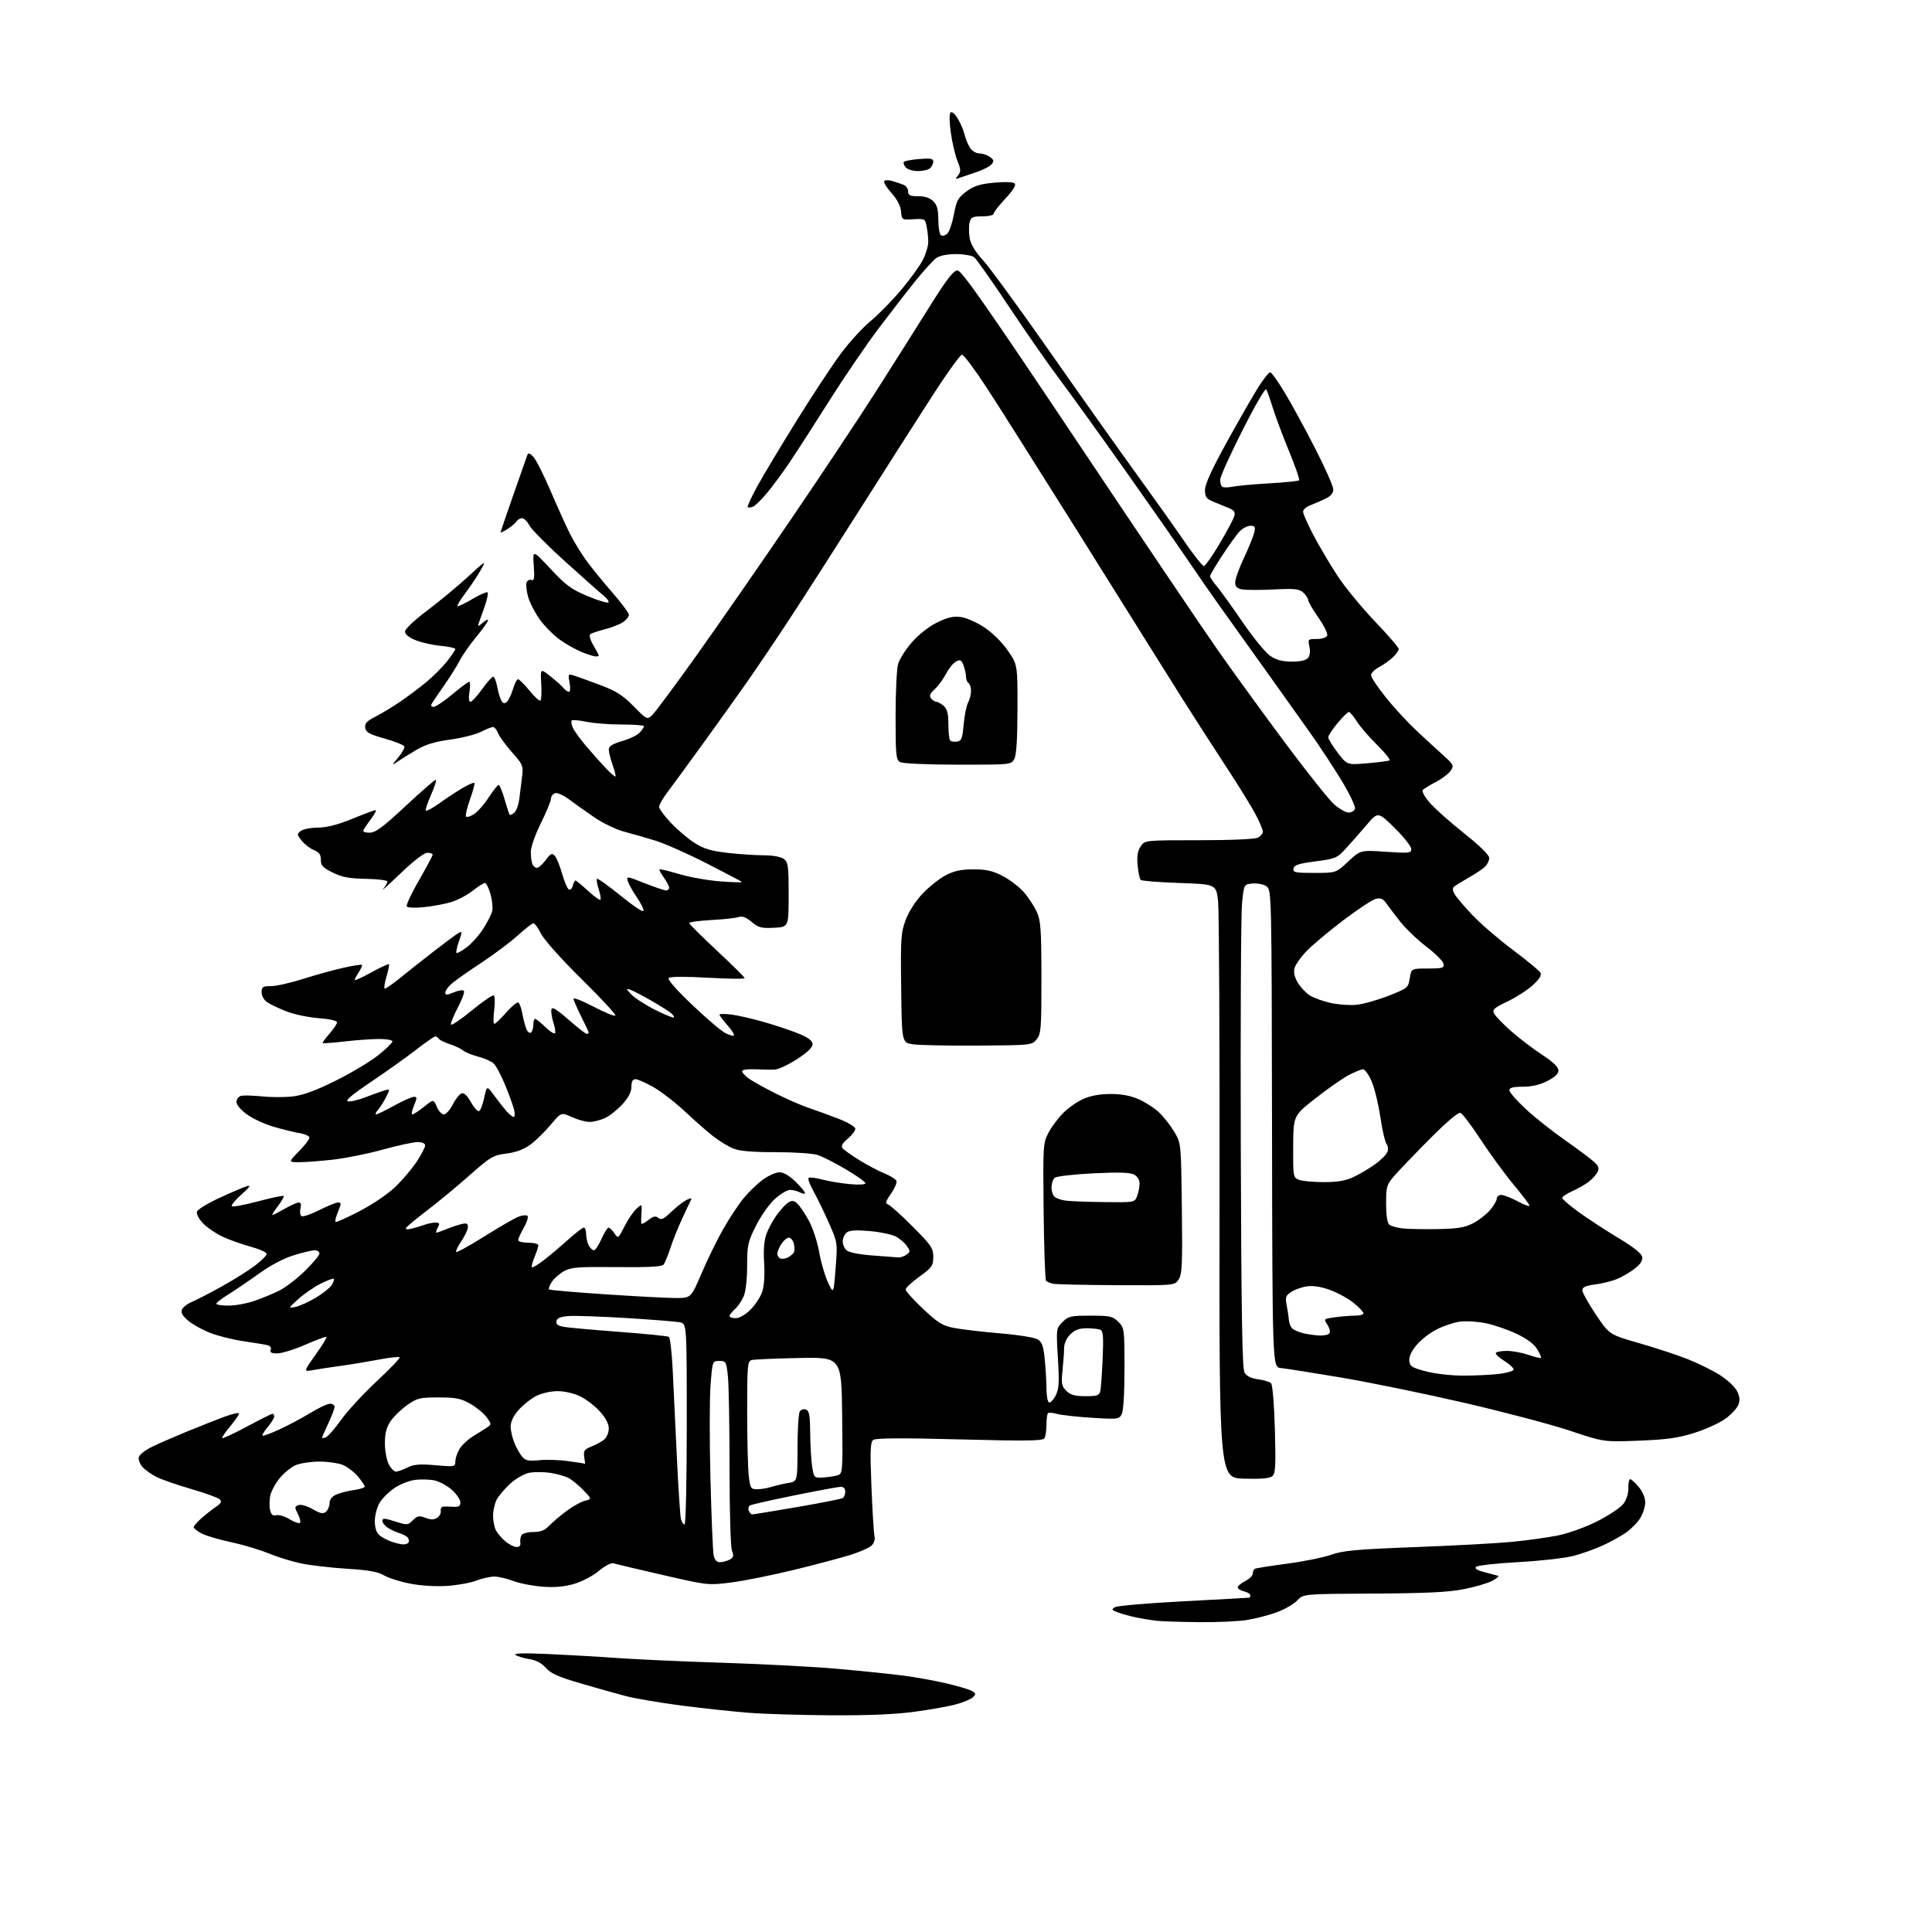 <?xml version="1.0" encoding="UTF-8" standalone="no"?>
<svg 
  version="1.1" 
  xmlns="http://www.w3.org/2000/svg" 
  xmlns:xlink="http://www.w3.org/1999/xlink" 
  xmlns:svg="http://www.w3.org/2000/svg"
  xmlns:rdf="http://www.w3.org/1999/02/22-rdf-syntax-ns#"
  xmlns:cc="http://creativecommons.org/ns#"
  xmlns:dc="http://purl.org/dc/elements/1.1/"
  viewBox="0 0 768 768"
  width="768"
  height="768"
>
<style>svg {background-color: white; }</style>"
<path stroke="none" fill="black" fill-rule="evenodd" d="M330.20,681.86C318.26,681.78 303.55,681.33 297.50,680.85C291.45,680.38 279.52,679.09 271.00,678.00C262.48,676.90 252.35,675.17 248.50,674.15C244.65,673.13 236.55,670.85 230.50,669.08C221.99,666.59 218.93,665.22 217.00,663.01C215.36,661.14 213.12,659.95 210.48,659.53C208.27,659.19 205.79,658.45 204.98,657.89C203.97,657.19 207.91,657.07 217.50,657.48C225.20,657.82 237.80,658.54 245.50,659.10C253.20,659.65 272.32,660.51 288.00,661.00C303.68,661.49 324.15,662.59 333.50,663.43C342.85,664.27 354.32,665.46 359.00,666.06C363.68,666.67 371.24,668.02 375.81,669.08C380.37,670.13 385.04,671.49 386.17,672.09C387.97,673.06 388.05,673.38 386.78,674.64C385.99,675.44 382.90,676.75 379.92,677.54C376.94,678.34 369.41,679.67 363.20,680.50C355.70,681.49 344.59,681.95 330.20,681.86zM476.50,644.83C469.35,644.75 461.93,644.51 460.00,644.31C458.07,644.11 454.46,643.53 451.96,643.03C449.47,642.52 446.09,641.61 444.46,640.99C441.82,639.98 441.69,639.75 443.30,638.85C444.28,638.30 456.66,637.25 470.80,636.52C484.93,635.78 496.61,635.14 496.75,635.09C496.89,635.04 497.00,634.60 497.00,634.11C497.00,633.62 495.88,632.93 494.50,632.59C493.12,632.24 492.00,631.53 492.00,631.01C492.00,630.48 493.35,629.35 495.00,628.50C496.65,627.65 498.00,626.31 498.00,625.53C498.00,624.75 498.35,623.90 498.78,623.64C499.20,623.38 504.94,622.46 511.53,621.60C518.11,620.74 526.05,619.14 529.16,618.04C533.93,616.36 539.22,615.88 562.66,614.99C577.97,614.42 595.23,613.48 601.00,612.92C606.77,612.36 614.88,611.24 619.00,610.43C623.41,609.56 629.97,607.22 634.93,604.73C639.56,602.40 644.26,599.26 645.37,597.75C646.57,596.12 647.36,593.56 647.30,591.50C647.24,589.57 647.56,588.00 648.01,588.00C648.46,588.00 649.99,589.38 651.41,591.08C652.96,592.92 654.00,595.38 654.00,597.21C654.00,598.89 653.10,601.72 652.00,603.49C650.91,605.27 648.32,607.89 646.25,609.31C644.19,610.74 640.02,613.03 637.00,614.40C633.98,615.78 628.80,617.62 625.50,618.49C622.20,619.37 612.36,620.48 603.63,620.96C594.90,621.44 587.31,622.29 586.75,622.85C586.08,623.52 587.18,624.22 590.12,624.98C592.53,625.60 594.95,626.24 595.50,626.39C596.05,626.55 594.96,627.47 593.09,628.45C591.21,629.42 586.04,630.92 581.59,631.78C575.60,632.93 566.31,633.37 545.80,633.47C518.09,633.61 518.09,633.61 515.72,636.17C514.42,637.57 510.81,639.67 507.71,640.83C504.61,642.00 499.24,643.40 495.79,643.96C492.33,644.53 483.65,644.92 476.50,644.83zM177.89,630.41C173.51,630.72 167.54,630.38 163.24,629.56C159.25,628.81 154.51,627.32 152.70,626.25C150.23,624.80 146.55,624.13 137.96,623.60C131.66,623.21 123.49,622.27 119.82,621.51C116.15,620.76 110.30,618.95 106.82,617.51C103.34,616.06 96.64,614.06 91.92,613.05C87.20,612.05 81.91,610.49 80.17,609.59C78.43,608.69 77.00,607.56 77.00,607.08C77.00,606.60 78.47,604.92 80.27,603.35C82.07,601.78 84.66,599.76 86.02,598.85C87.85,597.62 88.21,596.89 87.39,596.04C86.78,595.40 81.69,593.55 76.06,591.92C70.44,590.29 64.19,588.12 62.17,587.09C60.15,586.06 57.67,584.30 56.66,583.18C55.65,582.06 54.98,580.33 55.16,579.32C55.35,578.29 57.67,576.45 60.50,575.09C63.25,573.76 69.55,571.02 74.50,568.99C79.45,566.96 86.09,564.34 89.25,563.17C92.41,561.99 95.00,561.43 95.00,561.92C95.00,562.41 93.41,564.71 91.47,567.04C89.52,569.36 88.12,571.45 88.35,571.68C88.58,571.91 93.02,569.83 98.22,567.05C103.41,564.27 107.97,562.00 108.33,562.00C108.70,562.00 109.00,562.50 109.00,563.11C109.00,563.71 107.86,565.57 106.46,567.23C105.06,568.89 104.11,570.45 104.35,570.68C104.59,570.92 107.65,569.80 111.14,568.19C114.64,566.58 120.17,563.63 123.44,561.63C126.71,559.63 130.20,558.00 131.19,558.00C132.19,558.00 133.00,558.56 132.99,559.25C132.98,559.94 131.86,562.91 130.49,565.85C129.12,568.79 128.00,571.36 128.00,571.57C128.00,571.77 128.69,571.67 129.54,571.35C130.38,571.02 133.12,567.89 135.62,564.38C138.13,560.87 144.50,553.96 149.79,549.03C155.08,544.10 159.16,539.83 158.86,539.53C158.56,539.23 154.72,539.66 150.33,540.50C145.94,541.33 139.23,542.44 135.42,542.95C131.62,543.47 126.72,544.22 124.55,544.61C120.59,545.33 120.59,545.33 125.39,538.60C128.04,534.89 130.01,531.68 129.79,531.45C129.56,531.23 125.81,532.60 121.44,534.51C117.07,536.42 112.05,537.98 110.28,537.99C107.87,538.00 107.20,537.63 107.62,536.54C107.99,535.58 107.39,534.92 105.84,534.61C104.55,534.36 100.29,533.67 96.36,533.08C92.44,532.50 86.74,531.07 83.70,529.90C80.66,528.74 76.70,526.56 74.91,525.07C72.63,523.17 71.85,521.83 72.31,520.63C72.68,519.68 74.44,518.29 76.24,517.54C78.03,516.78 83.33,514.05 88.00,511.47C92.67,508.89 98.64,505.16 101.25,503.19C103.86,501.21 106.00,499.07 106.00,498.44C106.00,497.81 103.14,496.52 99.64,495.57C96.14,494.63 91.08,492.82 88.39,491.55C85.70,490.29 82.20,487.87 80.62,486.19C78.88,484.34 77.98,482.50 78.34,481.57C78.66,480.71 82.76,478.24 87.45,476.08C92.13,473.92 96.98,471.85 98.23,471.49C99.87,471.01 99.26,471.93 96.00,474.81C93.53,477.00 91.80,479.10 92.16,479.48C92.52,479.85 97.20,478.99 102.56,477.56C107.92,476.13 112.50,475.17 112.75,475.42C113.00,475.67 111.98,477.47 110.48,479.43C108.99,481.40 108.00,483.00 108.28,483.00C108.56,483.00 110.75,481.88 113.15,480.51C115.54,479.14 118.07,478.02 118.77,478.01C119.61,478.00 119.84,478.81 119.44,480.39C119.11,481.71 119.31,483.07 119.88,483.43C120.45,483.78 123.63,482.70 126.93,481.03C130.24,479.37 133.61,478.00 134.42,478.00C135.72,478.00 135.71,478.44 134.39,481.61C133.56,483.59 133.11,485.44 133.38,485.71C133.65,485.98 138.03,484.02 143.12,481.35C148.54,478.51 154.49,474.43 157.47,471.50C160.27,468.75 164.01,464.29 165.78,461.58C167.55,458.87 169.00,456.06 169.00,455.33C169.00,454.52 167.83,454.00 165.98,454.00C164.32,454.00 158.14,455.34 152.23,456.97C146.33,458.60 137.45,460.40 132.50,460.96C127.55,461.52 121.49,461.99 119.04,461.99C114.58,462.00 114.58,462.00 118.79,457.71C121.11,455.35 123.00,452.90 123.00,452.26C123.00,451.62 121.31,450.81 119.25,450.47C117.19,450.14 112.55,449.00 108.94,447.96C105.33,446.91 100.49,444.69 98.19,443.02C95.77,441.27 94.00,439.17 94.00,438.06C94.00,437.00 94.79,435.91 95.75,435.64C96.71,435.37 100.42,435.45 104.00,435.83C107.58,436.20 113.10,436.22 116.28,435.86C120.38,435.40 125.33,433.60 133.28,429.67C139.45,426.62 147.09,422.06 150.25,419.55C153.41,417.03 156.00,414.53 156.00,413.99C156.00,413.44 153.64,413.00 150.75,413.01C147.86,413.01 141.70,413.45 137.06,413.99C132.42,414.52 128.48,414.81 128.30,414.63C128.12,414.45 129.32,412.77 130.97,410.90C132.62,409.03 133.98,407.00 133.98,406.39C133.99,405.74 131.06,405.07 126.75,404.74C122.76,404.44 117.11,403.28 114.18,402.16C111.26,401.05 107.77,399.42 106.43,398.55C104.94,397.57 104.00,396.00 104.00,394.48C104.00,392.28 104.43,392.00 107.75,392.00C109.81,392.00 115.55,390.71 120.50,389.13C125.45,387.55 132.65,385.56 136.49,384.71C140.34,383.85 143.67,383.33 143.88,383.55C144.10,383.76 143.53,385.06 142.64,386.43C141.74,387.81 141.00,389.21 141.00,389.56C141.00,389.90 143.98,388.55 147.62,386.54C151.26,384.54 154.41,383.08 154.62,383.29C154.83,383.50 154.37,385.77 153.60,388.34C152.83,390.90 152.56,393.00 153.01,393.00C153.45,393.00 156.18,391.09 159.05,388.75C161.93,386.41 167.93,381.67 172.39,378.20C176.85,374.74 181.27,371.47 182.21,370.94C183.80,370.04 183.82,370.26 182.45,374.14C181.64,376.44 181.20,378.53 181.46,378.80C181.73,379.06 183.58,378.03 185.58,376.51C187.58,374.98 190.53,371.66 192.14,369.12C193.76,366.58 195.34,363.47 195.66,362.21C195.98,360.95 195.68,357.91 194.99,355.46C194.30,353.01 193.30,351.00 192.76,351.00C192.23,351.00 190.02,352.40 187.87,354.11C185.71,355.81 181.89,357.83 179.37,358.59C176.86,359.35 171.98,360.25 168.54,360.61C164.94,360.97 162.02,360.85 161.69,360.31C161.37,359.79 163.56,355.12 166.55,349.93C169.54,344.74 171.99,340.16 171.99,339.75C172.00,339.34 171.05,339.00 169.88,339.00C168.58,339.00 164.40,342.21 159.14,347.25C154.40,351.79 151.31,354.56 152.26,353.42C153.22,352.28 154.00,350.93 154.00,350.42C153.99,349.91 150.16,349.43 145.49,349.35C138.77,349.23 135.98,348.71 132.24,346.85C128.30,344.90 127.51,344.04 127.54,341.78C127.56,339.73 126.89,338.78 124.75,337.90C123.20,337.26 121.02,335.57 119.90,334.15C117.98,331.70 117.97,331.50 119.63,330.28C120.59,329.58 123.66,328.99 126.44,328.98C129.88,328.97 134.22,327.86 140.00,325.50C144.68,323.59 148.86,322.03 149.30,322.02C149.74,322.01 149.02,323.46 147.70,325.25C146.38,327.04 144.98,329.06 144.59,329.75C144.09,330.63 144.77,331.00 146.87,331.00C149.28,331.00 152.04,328.98 161.14,320.50C167.35,314.72 172.77,310.00 173.20,310.00C173.63,310.00 172.84,312.56 171.46,315.68C170.08,318.80 169.08,321.73 169.23,322.18C169.38,322.63 171.75,321.39 174.50,319.42C177.25,317.45 181.43,314.70 183.80,313.30C186.16,311.90 188.30,310.97 188.56,311.23C188.82,311.48 188.04,314.45 186.82,317.82C185.61,321.19 184.92,324.25 185.28,324.61C185.64,324.97 187.08,324.52 188.48,323.60C189.88,322.69 192.48,319.71 194.26,316.99C196.04,314.26 197.82,312.03 198.22,312.02C198.62,312.01 199.69,314.59 200.59,317.75C201.50,320.91 202.40,323.68 202.60,323.89C202.79,324.11 203.62,323.73 204.43,323.06C205.24,322.39 206.15,319.85 206.45,317.42C206.75,314.99 207.25,311.01 207.55,308.59C208.06,304.44 207.82,303.87 203.48,298.98C200.95,296.12 198.46,292.71 197.96,291.39C197.46,290.08 196.57,289.00 195.98,289.00C195.40,289.00 193.22,289.87 191.14,290.93C189.06,291.99 183.57,293.37 178.93,294.00C172.84,294.83 169.11,295.97 165.50,298.10C162.75,299.72 159.38,301.83 158.00,302.78C155.56,304.46 155.57,304.42 158.29,301.12C159.83,299.27 160.93,297.29 160.74,296.73C160.56,296.18 157.05,294.77 152.95,293.61C146.83,291.88 145.44,291.11 145.19,289.30C144.94,287.58 145.81,286.63 149.19,284.91C151.56,283.71 155.97,281.04 159.00,278.98C162.03,276.93 166.73,273.40 169.46,271.15C172.18,268.89 175.90,265.17 177.71,262.88C179.52,260.59 181.00,258.39 181.00,258.00C181.00,257.60 178.41,257.04 175.25,256.74C172.09,256.45 167.59,255.44 165.25,254.50C162.55,253.41 161.00,252.15 161.00,251.06C161.00,250.05 164.67,246.57 169.75,242.75C174.56,239.13 181.85,233.10 185.95,229.34C193.31,222.57 193.37,222.55 191.06,226.67C189.78,228.96 186.99,233.12 184.88,235.92C182.76,238.71 181.45,241.00 181.97,241.00C182.49,241.00 185.24,239.63 188.08,237.95C190.92,236.28 193.51,235.18 193.84,235.50C194.17,235.83 193.60,238.44 192.59,241.30C191.57,244.16 190.50,247.18 190.20,248.00C189.81,249.09 190.26,248.97 191.83,247.60C193.02,246.55 194.00,246.10 194.00,246.60C194.00,247.10 191.95,249.99 189.44,253.01C186.93,256.03 183.94,260.30 182.80,262.50C181.66,264.70 178.83,269.20 176.52,272.50C174.20,275.80 171.99,279.06 171.60,279.75C171.16,280.51 171.46,281.00 172.35,281.00C173.16,281.00 176.52,278.75 179.81,276.00C183.10,273.25 186.12,271.00 186.52,271.00C186.93,271.00 186.97,272.80 186.62,275.00C186.22,277.46 186.37,279.00 186.99,279.00C187.55,279.00 189.62,276.75 191.60,274.00C193.57,271.25 195.58,269.00 196.05,269.00C196.52,269.00 197.21,270.69 197.59,272.75C197.96,274.81 198.69,277.32 199.20,278.31C199.89,279.64 200.48,279.85 201.41,279.08C202.11,278.50 203.22,276.22 203.88,274.01C204.54,271.81 205.46,270.00 205.92,270.00C206.38,270.00 208.44,272.05 210.49,274.55C212.54,277.06 214.51,278.82 214.86,278.47C215.21,278.12 215.34,275.10 215.15,271.75C214.80,265.67 214.80,265.67 218.74,268.80C220.92,270.52 223.27,272.62 223.97,273.46C224.67,274.31 225.66,275.00 226.17,275.00C226.69,275.00 226.79,273.42 226.41,271.39C225.77,267.94 225.84,267.81 228.12,268.53C229.43,268.94 234.10,270.63 238.50,272.28C244.93,274.69 247.54,276.34 251.84,280.71C257.08,286.04 257.22,286.11 259.20,284.32C260.31,283.32 268.26,272.63 276.86,260.57C285.46,248.50 302.48,223.98 314.67,206.07C326.87,188.15 342.28,164.95 348.92,154.50C355.57,144.05 364.95,129.20 369.77,121.50C376.48,110.79 379.04,107.50 380.63,107.50C382.27,107.50 392.31,121.87 428.34,175.77C453.43,213.32 478.78,250.89 484.67,259.27C490.56,267.65 502.41,283.95 511.01,295.50C519.61,307.05 528.31,317.96 530.36,319.75C532.40,321.54 534.97,323.00 536.07,323.00C537.16,323.00 538.31,322.35 538.62,321.55C538.93,320.75 536.67,315.92 533.60,310.80C530.54,305.69 524.76,296.89 520.77,291.26C516.77,285.63 508.32,273.77 502.00,264.91C495.68,256.05 487.87,245.14 484.66,240.65C481.46,236.17 475.63,227.78 471.73,222.00C467.82,216.22 456.67,200.25 446.94,186.50C437.21,172.75 425.54,156.55 421.00,150.50C416.47,144.45 407.38,131.40 400.81,121.50C394.24,111.60 388.13,102.94 387.24,102.25C386.35,101.56 383.10,101.00 380.03,101.00C376.64,101.00 373.59,101.60 372.26,102.53C371.07,103.37 367.45,107.30 364.22,111.28C361.00,115.25 354.29,123.90 349.31,130.50C344.33,137.10 335.43,150.15 329.53,159.50C323.64,168.85 316.53,179.88 313.74,184.00C310.95,188.12 306.90,193.61 304.73,196.18C302.57,198.75 300.11,201.13 299.26,201.45C298.41,201.78 297.50,201.83 297.24,201.57C296.98,201.31 298.69,197.59 301.03,193.30C303.38,189.01 310.48,177.18 316.81,167.00C323.13,156.82 331.05,144.83 334.41,140.35C337.76,135.87 343.01,130.14 346.08,127.62C349.14,125.10 354.60,119.54 358.19,115.27C361.79,111.00 365.69,105.61 366.87,103.29C368.04,100.97 369.00,97.77 369.00,96.16C369.00,94.56 368.71,91.81 368.36,90.06C367.74,86.97 367.58,86.88 363.11,87.15C358.52,87.44 358.50,87.43 358.17,84.01C357.96,81.80 356.60,79.19 354.39,76.74C352.49,74.64 351.18,72.52 351.48,72.03C351.78,71.54 353.24,71.51 354.76,71.97C356.27,72.42 358.29,73.11 359.25,73.50C360.21,73.89 361.00,75.07 361.00,76.11C361.00,77.65 361.74,78.00 365.00,78.00C367.67,78.00 369.67,78.67 371.00,80.00C372.51,81.51 373.00,83.33 373.00,87.44C373.00,90.43 373.49,93.19 374.10,93.56C374.70,93.93 375.84,93.59 376.62,92.81C377.41,92.02 378.57,88.57 379.21,85.14C380.23,79.66 380.84,78.56 384.19,76.09C387.18,73.89 389.55,73.14 395.18,72.62C399.52,72.22 402.74,72.34 403.34,72.94C404.00,73.60 402.75,75.63 399.67,78.92C397.10,81.67 395.00,84.38 395.00,84.96C395.00,85.53 392.98,86.00 390.52,86.00C386.63,86.00 385.96,86.32 385.44,88.39C385.11,89.70 385.11,92.45 385.43,94.51C385.84,97.07 387.53,99.89 390.76,103.44C393.37,106.29 405.24,122.55 417.14,139.56C429.04,156.58 444.34,178.17 451.14,187.54C457.94,196.91 466.65,209.17 470.50,214.78C474.35,220.40 477.96,224.99 478.53,224.99C479.10,225.00 481.95,220.97 484.86,216.05C487.78,211.12 490.40,206.19 490.69,205.08C491.09,203.54 490.53,202.78 488.36,201.92C486.79,201.30 484.04,200.17 482.25,199.41C479.52,198.25 479.00,197.50 479.00,194.75C479.00,192.48 481.78,186.42 487.93,175.29C492.85,166.39 498.47,156.61 500.42,153.56C502.38,150.50 504.40,148.00 504.92,148.00C505.44,148.00 508.09,151.71 510.81,156.25C513.53,160.79 518.96,170.76 522.88,178.41C526.80,186.06 530.00,193.33 530.00,194.55C530.00,196.08 528.98,197.26 526.73,198.32C524.94,199.17 522.24,200.34 520.73,200.91C519.23,201.48 518.00,202.62 518.00,203.43C518.00,204.24 519.85,208.41 522.10,212.70C524.36,216.99 528.61,224.19 531.55,228.71C534.50,233.23 541.20,241.41 546.45,246.90C551.70,252.39 556.00,257.37 556.00,257.98C556.00,258.59 554.96,260.08 553.69,261.30C552.41,262.51 549.94,264.27 548.19,265.20C546.43,266.14 545.00,267.57 545.00,268.39C545.00,269.20 547.63,273.16 550.85,277.18C554.07,281.21 559.60,287.20 563.13,290.50C566.66,293.80 571.48,298.23 573.83,300.34C577.81,303.91 578.02,304.34 576.70,306.32C575.93,307.49 573.31,309.50 570.90,310.77C568.48,312.05 566.11,313.49 565.62,313.98C565.10,314.50 566.22,316.61 568.28,319.02C570.24,321.30 576.37,326.77 581.92,331.18C588.12,336.11 592.00,339.89 592.00,341.02C592.00,342.03 591.29,343.56 590.43,344.43C589.57,345.29 586.75,347.20 584.18,348.67C581.61,350.14 578.95,351.76 578.27,352.28C577.33,352.99 577.31,353.72 578.19,355.36C578.81,356.53 582.07,360.37 585.41,363.87C588.76,367.37 596.00,373.60 601.50,377.70C607.00,381.81 611.87,385.83 612.33,386.63C612.91,387.66 612.03,389.12 609.33,391.61C607.22,393.54 602.68,396.47 599.24,398.11C593.74,400.75 593.11,401.34 594.00,403.00C594.56,404.04 597.62,407.18 600.79,409.98C603.97,412.78 609.48,416.97 613.04,419.30C617.40,422.15 619.50,424.17 619.50,425.51C619.50,426.86 618.07,428.22 615.04,429.75C612.09,431.24 608.78,432.00 605.29,432.00C601.45,432.00 600.00,432.38 600.00,433.39C600.00,434.15 602.85,437.44 606.33,440.69C609.81,443.95 616.90,449.58 622.08,453.21C627.26,456.84 632.52,460.77 633.76,461.95C635.53,463.63 635.80,464.50 635.02,465.97C634.46,467.00 632.95,468.68 631.64,469.71C630.34,470.73 627.41,472.41 625.14,473.44C622.86,474.46 621.00,475.70 621.00,476.18C621.00,476.66 623.92,479.18 627.49,481.77C631.07,484.37 638.15,489.01 643.24,492.07C649.54,495.86 652.60,498.31 652.81,499.73C653.01,501.13 652.02,502.65 649.75,504.37C647.90,505.78 644.80,507.60 642.86,508.41C640.92,509.22 637.01,510.20 634.17,510.57C630.34,511.08 629.00,511.68 629.00,512.89C629.00,513.78 631.41,518.12 634.36,522.52C639.71,530.51 639.71,530.51 651.61,533.93C658.15,535.80 666.88,538.68 671.00,540.33C675.12,541.97 680.84,544.80 683.70,546.61C686.56,548.43 689.60,551.26 690.45,552.90C691.58,555.09 691.74,556.56 691.03,558.41C690.51,559.80 688.19,562.30 685.88,563.97C683.57,565.65 678.04,568.17 673.59,569.58C667.12,571.62 662.69,572.25 651.50,572.69C637.50,573.23 637.50,573.23 624.00,568.71C616.58,566.23 597.67,561.24 582.00,557.62C566.33,554.00 544.27,549.48 533.00,547.58C521.73,545.68 510.99,543.99 509.15,543.81C505.80,543.50 505.80,543.50 505.65,448.67C505.50,355.08 505.47,353.82 503.50,352.38C502.39,351.56 499.94,351.04 498.00,351.21C494.50,351.50 494.50,351.50 493.73,359.00C493.30,363.12 493.08,406.32 493.23,455.00C493.43,522.07 493.79,544.01 494.71,545.61C495.53,547.03 497.29,547.91 500.08,548.28C502.37,548.59 504.71,549.31 505.27,549.87C505.87,550.47 506.51,558.32 506.78,568.22C507.19,582.93 507.03,585.73 505.73,586.81C504.67,587.69 501.22,587.99 494.42,587.79C484.64,587.50 484.64,587.50 484.79,476.50C484.87,415.45 484.61,362.35 484.22,358.50C483.50,351.50 483.50,351.50 468.83,351.00C460.76,350.73 453.83,350.17 453.44,349.77C453.04,349.37 452.49,346.79 452.23,344.04C451.88,340.43 452.21,338.33 453.40,336.52C455.05,334.00 455.05,334.00 476.59,334.00C489.53,334.00 498.90,333.59 500.07,332.96C501.13,332.40 502.00,331.32 502.00,330.57C502.00,329.82 500.70,326.72 499.10,323.69C497.51,320.66 492.26,312.18 487.45,304.84C482.63,297.50 474.86,285.43 470.17,278.00C465.48,270.57 459.56,261.12 457.00,257.00C454.44,252.88 440.64,230.82 426.33,208.00C412.02,185.18 396.57,160.76 391.98,153.75C387.40,146.74 383.09,141.00 382.41,141.00C381.74,141.00 376.60,148.09 371.01,156.75C365.41,165.41 352.42,185.78 342.13,202.00C331.84,218.22 318.99,238.25 313.57,246.50C308.15,254.75 300.56,266.00 296.69,271.50C292.83,277.00 284.94,288.02 279.16,296.00C273.39,303.98 267.16,312.49 265.33,314.91C263.50,317.34 262.00,319.95 262.00,320.71C262.00,321.47 264.07,324.30 266.60,327.00C269.13,329.71 273.35,333.30 275.98,334.99C279.77,337.42 282.53,338.26 289.14,339.02C293.74,339.55 300.23,339.99 303.56,339.99C307.20,340.00 310.39,340.57 311.56,341.42C313.31,342.69 313.50,344.12 313.50,355.67C313.50,368.50 313.50,368.50 307.71,368.80C302.67,369.06 301.50,368.76 298.79,366.48C296.57,364.61 295.07,364.05 293.59,364.55C292.44,364.94 287.56,365.47 282.75,365.73C277.94,365.99 274.00,366.53 274.00,366.93C274.00,367.33 278.95,372.27 285.00,377.91C291.05,383.55 296.00,388.46 296.00,388.83C296.00,389.20 289.42,389.12 281.39,388.66C272.44,388.15 266.41,388.19 265.84,388.76C265.25,389.35 268.77,393.38 275.11,399.41C280.72,404.74 286.63,409.79 288.25,410.63C289.86,411.46 291.43,411.90 291.73,411.61C292.02,411.31 290.86,409.46 289.13,407.50C287.41,405.54 286.00,403.66 286.00,403.33C286.00,402.99 288.14,402.98 290.75,403.30C293.36,403.62 299.51,405.05 304.42,406.48C309.32,407.92 315.51,410.02 318.17,411.17C321.52,412.61 323.00,413.83 323.00,415.14C323.00,416.37 320.83,418.45 316.84,421.02C313.46,423.21 309.52,425.07 308.09,425.16C306.67,425.25 303.14,425.20 300.25,425.06C297.15,424.91 295.00,425.23 295.00,425.83C295.00,426.40 296.24,427.74 297.75,428.81C299.26,429.88 304.10,432.55 308.50,434.76C312.90,436.96 318.75,439.51 321.50,440.42C324.25,441.34 329.54,443.26 333.25,444.70C337.14,446.21 340.00,447.91 340.00,448.72C340.00,449.50 338.64,451.28 336.97,452.68C334.75,454.55 334.22,455.56 334.98,456.48C335.55,457.16 338.60,459.32 341.76,461.27C344.92,463.22 349.39,465.57 351.68,466.49C353.97,467.40 356.07,468.74 356.34,469.45C356.62,470.16 355.64,472.45 354.17,474.53C352.01,477.60 351.78,478.40 353.00,478.77C353.82,479.03 358.21,482.97 362.75,487.53C370.22,495.03 371.00,496.18 370.99,499.66C370.99,503.16 370.51,503.85 365.49,507.47C362.47,509.65 360.00,511.96 360.00,512.60C360.00,513.24 363.12,516.70 366.93,520.29C372.84,525.87 374.63,526.98 379.18,527.87C382.10,528.44 390.35,529.41 397.50,530.02C404.95,530.65 411.40,531.70 412.60,532.48C414.26,533.56 414.83,535.27 415.34,540.67C415.70,544.43 415.99,549.61 415.99,552.19C416.00,554.77 416.43,557.15 416.96,557.47C417.48,557.80 418.66,556.62 419.58,554.85C420.98,552.14 421.13,549.83 420.53,539.86C419.83,528.15 419.85,528.06 422.37,525.54C424.69,523.21 425.63,523.00 433.50,523.00C441.29,523.00 442.32,523.23 444.55,525.45C446.95,527.86 447.00,528.25 447.00,544.02C447.00,553.89 446.57,560.93 445.89,562.20C444.84,564.17 444.24,564.24 433.96,563.59C428.01,563.21 421.80,562.51 420.15,562.04C418.50,561.57 416.89,561.44 416.58,561.76C416.26,562.07 415.99,564.17 415.98,566.42C415.98,568.66 415.61,571.07 415.16,571.77C414.52,572.78 407.69,572.86 381.43,572.18C358.19,571.57 348.09,571.64 347.11,572.40C345.97,573.28 345.84,576.61 346.41,590.99C346.79,600.62 347.34,609.45 347.63,610.61C347.92,611.82 347.46,613.40 346.53,614.33C345.64,615.22 341.89,616.90 338.20,618.06C334.52,619.22 324.42,621.90 315.78,624.01C307.13,626.13 295.88,628.39 290.78,629.04C281.54,630.22 281.42,630.21 263.50,626.09C253.60,623.82 244.77,621.73 243.88,621.45C242.93,621.16 240.49,622.42 238.03,624.47C235.68,626.44 231.34,628.72 228.21,629.63C224.27,630.77 220.50,631.10 215.55,630.72C211.67,630.42 206.47,629.40 204.00,628.45C201.53,627.49 198.15,626.71 196.50,626.71C194.85,626.71 191.65,627.43 189.39,628.30C187.14,629.18 181.96,630.13 177.89,630.41zM286.19,621.00C287.26,621.00 288.99,620.54 290.03,619.98C291.59,619.15 291.76,618.50 290.97,616.42C290.42,614.98 290.00,600.69 290.00,583.58C290.00,566.92 289.71,550.53 289.36,547.15C288.74,541.26 288.60,541.00 285.95,541.00C283.19,541.00 283.19,541.00 282.45,550.75C282.05,556.11 282.03,572.84 282.42,587.92C282.80,603.00 283.37,616.61 283.68,618.17C284.07,620.11 284.86,621.00 286.19,621.00zM205.31,614.96C206.49,614.99 207.03,614.39 206.84,613.25C206.68,612.29 206.90,610.94 207.33,610.25C207.77,609.56 209.87,609.00 212.02,609.00C214.84,609.00 216.55,608.33 218.21,606.59C219.47,605.26 222.55,602.63 225.05,600.75C227.55,598.86 230.88,597.00 232.44,596.60C235.29,595.89 235.29,595.89 231.89,592.36C230.03,590.42 227.37,588.24 225.99,587.51C224.60,586.79 221.35,585.87 218.74,585.48C216.14,585.09 212.41,585.08 210.45,585.44C208.45,585.82 205.12,587.70 202.88,589.73C200.67,591.72 198.22,594.60 197.44,596.13C196.65,597.65 196.00,600.53 196.00,602.52C196.00,604.50 196.51,607.11 197.13,608.32C197.75,609.52 199.44,611.50 200.88,612.71C202.32,613.93 204.32,614.94 205.31,614.96zM160.19,613.92C161.12,613.96 162.10,613.64 162.38,613.20C162.65,612.76 162.56,611.92 162.18,611.34C161.81,610.75 160.38,609.94 159.00,609.53C157.62,609.12 155.49,608.15 154.25,607.37C153.01,606.59 152.00,605.33 152.00,604.57C152.00,603.42 152.85,603.46 157.02,604.79C161.88,606.34 162.12,606.33 164.12,604.32C165.90,602.54 166.61,602.41 169.12,603.35C171.26,604.16 172.51,604.16 173.78,603.35C174.72,602.73 175.37,601.51 175.21,600.62C175.04,599.73 175.49,598.95 176.21,598.89C176.92,598.84 178.74,598.87 180.25,598.97C182.38,599.11 183.00,598.71 183.00,597.18C183.00,596.09 181.43,593.83 179.52,592.15C177.61,590.47 174.43,588.80 172.46,588.43C170.49,588.06 167.07,588.00 164.87,588.29C162.66,588.59 159.07,590.01 156.89,591.45C154.71,592.90 152.04,595.52 150.96,597.29C149.87,599.09 149.01,602.30 149.00,604.60C149.00,607.25 149.61,609.23 150.75,610.21C151.71,611.05 153.85,612.21 155.50,612.79C157.15,613.37 159.26,613.88 160.19,613.92zM119.18,605.39C119.63,605.11 119.30,603.55 118.46,601.93C117.06,599.21 117.07,598.91 118.64,598.31C119.63,597.93 121.97,598.59 124.24,599.89C127.32,601.67 128.43,601.89 129.57,600.95C130.35,600.29 131.00,598.76 131.00,597.54C131.00,596.11 131.94,594.89 133.63,594.12C135.07,593.47 138.22,592.66 140.63,592.33C143.03,592.00 145.00,591.37 145.00,590.94C145.00,590.51 143.78,588.71 142.30,586.94C140.81,585.17 138.12,583.11 136.33,582.36C134.53,581.61 130.34,581.00 127.00,581.00C123.66,581.00 119.45,581.62 117.64,582.38C115.83,583.13 112.92,585.48 111.18,587.60C109.43,589.72 107.73,592.92 107.39,594.72C107.06,596.52 107.05,599.07 107.39,600.40C107.82,602.14 108.51,602.68 109.84,602.33C110.86,602.06 113.20,602.76 115.03,603.87C116.86,604.98 118.73,605.67 119.18,605.39zM272.11,606.00C272.62,606.00 273.00,588.79 273.00,566.08C273.00,526.16 273.00,526.16 270.25,525.62C268.74,525.33 259.18,524.57 249.00,523.94C238.82,523.32 228.48,522.96 226.01,523.15C222.76,523.40 221.43,523.97 221.20,525.19C220.96,526.43 221.78,527.04 224.19,527.46C226.01,527.77 235.92,528.66 246.22,529.44C256.51,530.21 265.36,531.10 265.87,531.42C266.38,531.73 267.06,537.51 267.39,544.25C267.72,550.99 268.46,566.62 269.05,579.00C269.64,591.38 270.37,602.51 270.67,603.75C270.97,604.99 271.62,606.00 272.11,606.00zM299.04,602.00C299.50,602.00 307.54,600.68 316.92,599.07C326.29,597.46 334.42,595.86 334.98,595.51C335.54,595.17 336.00,594.01 336.00,592.94C336.00,591.75 335.32,591.01 334.25,591.02C333.29,591.03 324.99,592.57 315.80,594.43C306.62,596.29 298.65,598.10 298.09,598.44C297.54,598.78 297.34,599.72 297.65,600.53C297.96,601.34 298.59,602.00 299.04,602.00zM300.99,592.00C302.48,592.00 305.01,591.58 306.60,591.08C308.20,590.57 311.19,589.87 313.25,589.53C317.00,588.91 317.00,588.91 317.02,575.70C317.02,568.44 317.43,561.87 317.91,561.10C318.40,560.34 319.52,559.99 320.40,560.32C321.69,560.82 322.01,562.64 322.07,569.72C322.11,574.55 322.46,580.52 322.84,583.00C323.51,587.32 323.67,587.49 326.81,587.35C328.61,587.26 331.20,586.92 332.56,586.57C335.04,585.95 335.04,585.95 334.77,562.73C334.50,539.50 334.50,539.50 317.50,539.83C308.15,540.01 299.71,540.38 298.75,540.65C297.16,541.09 297.00,542.94 297.01,561.32C297.01,572.42 297.30,583.86 297.65,586.75C298.24,591.64 298.47,592.00 300.99,592.00zM157.37,585.00C158.10,585.00 160.15,584.27 161.94,583.38C164.53,582.09 166.79,581.90 173.10,582.45C180.75,583.12 181.00,583.07 181.00,580.97C181.00,579.78 181.74,577.55 182.65,576.01C183.56,574.47 186.05,572.15 188.18,570.85C190.31,569.56 192.83,567.97 193.78,567.33C195.39,566.23 195.37,565.97 193.41,563.33C192.26,561.77 189.34,559.38 186.91,558.00C183.20,555.90 181.20,555.50 174.34,555.50C166.87,555.50 165.82,555.76 161.85,558.54C159.48,560.21 156.51,563.09 155.26,564.94C153.61,567.40 153.00,569.74 153.00,573.70C153.00,576.67 153.69,580.43 154.53,582.05C155.36,583.67 156.65,585.00 157.37,585.00zM232.58,581.87C232.62,581.94 232.47,580.72 232.24,579.16C231.88,576.71 232.28,576.14 235.16,574.99C237.00,574.27 239.29,573.00 240.25,572.18C241.21,571.36 242.00,569.41 242.00,567.85C242.00,565.99 240.76,563.63 238.44,561.06C236.48,558.89 232.96,556.19 230.62,555.06C228.17,553.87 224.37,553.00 221.64,553.00C218.94,553.00 215.29,553.83 213.12,554.94C211.02,556.01 207.89,558.50 206.16,560.48C204.12,562.80 203.00,565.13 203.00,567.07C203.00,568.72 203.69,571.72 204.54,573.75C205.38,575.77 206.80,578.23 207.69,579.20C208.97,580.62 210.32,580.88 214.40,580.45C217.20,580.16 222.43,580.33 226.00,580.84C229.57,581.34 232.53,581.80 232.58,581.87zM431.48,555.00C436.36,555.00 437.01,554.75 437.42,552.75C437.68,551.51 438.08,545.69 438.33,539.81C438.70,531.04 438.51,529.03 437.31,528.56C436.50,528.25 434.05,528.00 431.87,528.00C429.00,528.00 427.23,528.67 425.45,530.45C423.98,531.93 423.00,534.06 423.00,535.81C423.00,537.40 422.72,541.41 422.37,544.72C421.82,550.01 422.00,551.00 423.87,552.87C425.53,554.53 427.22,555.00 431.48,555.00zM582.00,546.83C586.67,546.82 592.94,546.51 595.92,546.15C598.90,545.79 601.49,545.04 601.67,544.49C601.86,543.93 600.23,542.38 598.07,541.04C595.90,539.70 594.35,538.24 594.62,537.80C594.89,537.36 596.88,537.00 599.02,537.00C601.17,537.00 605.01,537.71 607.56,538.57C610.11,539.44 612.36,539.98 612.56,539.78C612.76,539.57 612.07,538.00 611.03,536.29C609.79,534.24 606.94,532.13 602.81,530.18C599.34,528.54 593.83,526.65 590.56,525.99C587.30,525.32 582.69,525.05 580.32,525.37C577.95,525.69 573.81,527.08 571.11,528.45C568.41,529.81 564.79,532.63 563.07,534.72C561.03,537.17 560.03,539.38 560.22,541.00C560.46,543.17 561.35,543.72 567.00,545.18C570.69,546.14 577.18,546.85 582.00,546.83zM524.69,530.90C526.45,530.95 528.17,530.53 528.53,529.96C528.88,529.38 528.49,527.86 527.65,526.58C526.14,524.28 526.17,524.25 530.70,523.63C533.22,523.28 536.79,523.00 538.64,523.00C540.49,523.00 542.00,522.58 542.00,522.07C542.00,521.56 540.31,519.75 538.25,518.05C536.19,516.35 532.02,514.03 529.00,512.89C525.43,511.55 522.17,511.00 519.71,511.32C517.63,511.60 514.76,512.58 513.35,513.51C511.08,514.99 510.86,515.63 511.48,518.85C511.87,520.86 512.26,523.49 512.34,524.70C512.43,525.91 513.02,527.42 513.66,528.06C514.29,528.69 516.32,529.57 518.16,530.00C520.00,530.44 522.94,530.84 524.69,530.90zM292.47,524.00C293.94,524.00 296.31,522.62 298.37,520.57C300.26,518.68 302.35,515.47 303.02,513.43C303.77,511.17 304.05,506.76 303.76,502.11C303.44,497.12 303.73,493.19 304.61,490.69C305.35,488.60 307.20,485.15 308.72,483.03C310.25,480.91 312.33,478.65 313.35,478.02C314.80,477.11 315.56,477.20 316.95,478.45C317.92,479.33 319.98,482.38 321.54,485.24C323.09,488.10 324.93,493.71 325.63,497.70C326.32,501.70 327.89,507.11 329.12,509.73C331.35,514.50 331.35,514.50 332.16,504.26C332.96,494.02 332.96,494.01 329.55,486.26C327.68,481.99 324.93,476.34 323.46,473.70C321.98,471.06 321.06,468.60 321.42,468.25C321.77,467.89 324.18,468.17 326.77,468.86C329.36,469.55 334.29,470.38 337.74,470.70C341.45,471.05 344.00,470.90 344.00,470.34C344.00,469.81 340.51,467.33 336.25,464.83C331.99,462.32 326.97,459.76 325.10,459.14C323.23,458.51 315.68,458.00 308.32,458.00C298.74,458.00 293.92,457.58 291.38,456.51C289.42,455.70 285.95,453.58 283.66,451.81C281.37,450.04 276.32,445.62 272.44,441.98C268.55,438.34 262.87,433.93 259.81,432.18C256.76,430.43 253.52,429.00 252.63,429.00C251.49,429.00 251.00,429.89 251.00,432.00C251.00,434.02 249.86,436.26 247.48,438.89C245.54,441.04 242.43,443.52 240.58,444.40C238.72,445.28 235.92,445.99 234.35,445.98C232.78,445.97 229.60,445.10 227.29,444.04C223.08,442.13 223.08,442.13 218.81,447.22C216.47,450.02 212.83,453.56 210.72,455.09C208.16,456.94 205.00,458.11 201.25,458.57C196.02,459.23 194.99,459.84 186.56,467.28C181.58,471.68 174.04,477.92 169.81,481.14C165.58,484.36 161.83,487.47 161.48,488.04C161.05,488.72 161.81,488.84 163.67,488.39C165.22,488.02 167.54,487.32 168.82,486.85C170.09,486.38 172.02,486.00 173.10,486.00C174.76,486.00 174.90,486.31 174.00,488.00C173.41,489.10 173.18,490.00 173.50,490.00C173.81,490.00 175.51,489.40 177.28,488.66C179.05,487.93 181.74,487.02 183.25,486.64C185.48,486.09 186.00,486.30 186.00,487.75C186.00,488.73 184.83,491.25 183.41,493.35C181.99,495.44 181.06,497.39 181.34,497.68C181.63,497.96 186.72,495.15 192.64,491.43C198.57,487.71 204.66,484.20 206.17,483.63C207.69,483.06 209.27,482.94 209.70,483.36C210.12,483.79 209.46,485.88 208.23,488.02C207.01,490.15 206.00,492.37 206.00,492.95C206.00,493.53 207.80,494.00 210.00,494.00C212.20,494.00 214.00,494.46 214.00,495.03C214.00,495.60 213.32,497.69 212.49,499.69C211.65,501.68 211.18,503.52 211.44,503.77C211.70,504.03 213.84,502.74 216.20,500.91C218.57,499.08 222.90,495.42 225.83,492.79C228.76,490.16 231.57,488.00 232.08,488.00C232.59,488.00 233.00,489.15 233.00,490.57C233.00,491.98 233.47,494.00 234.04,495.07C234.60,496.13 235.53,497.00 236.09,497.00C236.65,497.00 238.01,494.98 239.10,492.50C240.20,490.02 241.47,488.00 241.92,488.00C242.38,488.00 243.42,489.01 244.24,490.24C245.71,492.45 245.76,492.41 248.26,487.49C249.65,484.74 251.78,481.60 252.99,480.51C255.20,478.51 255.20,478.51 255.00,482.01C254.89,483.93 254.84,485.87 254.90,486.32C254.95,486.77 256.19,486.21 257.64,485.07C259.71,483.44 260.59,483.24 261.69,484.15C262.80,485.08 263.85,484.60 266.79,481.78C268.83,479.83 271.56,477.69 272.87,477.02C274.17,476.35 275.05,476.19 274.82,476.65C274.60,477.12 273.04,480.43 271.37,484.00C269.69,487.57 267.51,492.98 266.53,496.00C265.54,499.02 264.31,502.03 263.80,502.69C263.13,503.54 257.82,503.82 245.18,503.69C229.92,503.53 227.06,503.74 224.26,505.27C222.48,506.24 220.28,508.17 219.37,509.55C218.47,510.93 217.95,512.29 218.22,512.56C218.50,512.83 228.57,513.71 240.61,514.51C252.65,515.31 265.24,515.98 268.59,515.98C274.68,516.00 274.68,516.00 278.90,506.13C281.21,500.70 285.09,492.78 287.51,488.54C289.93,484.29 293.57,478.78 295.61,476.30C297.64,473.82 301.10,470.49 303.30,468.90C305.50,467.30 308.45,466.00 309.86,466.00C311.46,466.00 313.83,467.39 316.21,469.70C318.29,471.74 320.00,473.78 320.00,474.24C320.00,474.70 319.13,474.60 318.07,474.04C317.00,473.47 315.20,473.00 314.07,473.00C312.93,473.00 310.21,474.62 308.02,476.60C305.83,478.58 302.46,483.36 300.52,487.23C297.28,493.70 297.00,494.99 297.00,503.17C297.00,508.43 296.44,513.38 295.64,515.28C294.89,517.05 293.31,519.36 292.14,520.40C290.96,521.45 290.00,522.69 290.00,523.15C290.00,523.62 291.11,524.00 292.47,524.00zM117.50,519.50C119.15,519.16 122.78,517.51 125.58,515.84C128.37,514.16 131.21,511.89 131.89,510.80C132.58,509.70 132.93,508.59 132.67,508.34C132.41,508.08 130.02,508.98 127.35,510.34C124.68,511.70 120.70,514.46 118.50,516.47C114.50,520.13 114.50,520.13 117.50,519.50zM90.84,519.00C93.51,519.00 98.14,518.16 101.14,517.12C104.14,516.09 108.60,514.25 111.05,513.02C113.50,511.80 118.09,508.27 121.25,505.18C124.41,502.09 127.00,498.99 127.00,498.28C127.00,497.58 126.15,497.00 125.11,497.00C124.06,497.00 120.29,497.90 116.73,499.00C112.73,500.24 107.41,503.04 102.87,506.32C98.82,509.24 93.36,512.95 90.75,514.56C88.14,516.18 86.00,517.84 86.00,518.25C86.00,518.66 88.18,519.00 90.84,519.00zM443.73,510.88C430.95,510.82 419.60,510.55 418.50,510.29C417.40,510.02 416.20,509.51 415.83,509.15C415.45,508.79 415.02,496.35 414.86,481.50C414.58,455.25 414.63,454.38 416.79,450.28C418.01,447.95 420.66,444.41 422.67,442.40C424.68,440.39 428.29,437.87 430.70,436.81C433.54,435.55 437.32,434.88 441.50,434.88C445.87,434.88 449.46,435.55 452.71,436.99C455.35,438.15 459.00,440.54 460.84,442.30C462.67,444.06 465.37,447.52 466.84,450.00C469.50,454.50 469.50,454.50 469.81,480.33C470.08,502.58 469.90,506.50 468.54,508.58C466.95,511.00 466.95,511.00 443.73,510.88zM313.19,499.86C314.13,499.38 315.18,498.52 315.54,497.94C315.90,497.36 315.91,495.79 315.58,494.44C315.24,493.10 314.35,492.00 313.60,492.00C312.84,492.00 311.50,493.11 310.62,494.46C309.73,495.82 309.00,497.58 309.00,498.38C309.00,499.18 309.56,500.04 310.25,500.28C310.94,500.53 312.26,500.34 313.19,499.86zM357.06,499.84C357.92,499.93 359.39,499.44 360.33,498.75C361.90,497.60 361.91,497.31 360.46,495.24C359.59,494.00 357.57,492.31 355.97,491.48C354.37,490.66 349.68,489.69 345.56,489.35C340.17,488.89 337.62,489.07 336.53,489.98C335.69,490.67 335.00,492.26 335.00,493.50C335.00,494.74 335.73,496.36 336.63,497.11C337.56,497.88 341.96,498.73 346.88,499.07C351.62,499.41 356.20,499.75 357.06,499.84zM571.50,488.58C579.54,488.43 582.31,487.97 585.62,486.24C587.89,485.06 590.93,482.68 592.37,480.97C593.82,479.25 595.00,477.21 595.00,476.42C595.00,475.64 595.79,475.00 596.76,475.00C597.72,475.00 600.65,476.14 603.26,477.52C605.87,478.91 608.00,479.70 608.00,479.26C608.00,478.83 605.16,475.08 601.70,470.93C598.23,466.78 592.38,458.78 588.70,453.16C585.02,447.54 581.37,442.69 580.59,442.39C579.69,442.05 575.16,445.88 568.41,452.67C562.49,458.63 556.15,465.23 554.32,467.34C551.21,470.94 551.00,471.66 551.00,478.47C551.00,483.12 551.46,486.13 552.26,486.80C552.96,487.38 555.32,488.06 557.51,488.31C559.71,488.56 566.00,488.68 571.50,488.58zM438.77,477.85C451.05,478.00 451.05,478.00 452.02,475.43C452.56,474.02 453.00,471.79 453.00,470.47C453.00,469.02 452.13,467.60 450.81,466.90C449.24,466.06 444.61,465.92 434.59,466.42C426.88,466.80 419.99,467.59 419.29,468.18C418.58,468.76 418.00,470.48 418.00,472.00C418.00,473.52 418.56,475.22 419.25,475.79C419.94,476.36 421.85,477.02 423.50,477.26C425.15,477.50 432.02,477.77 438.77,477.85zM526.00,469.91C531.37,469.94 534.72,469.40 537.80,468.01C540.16,466.93 544.09,464.62 546.53,462.87C548.97,461.12 551.23,458.84 551.57,457.80C551.90,456.76 551.70,455.34 551.13,454.66C550.57,453.98 549.46,449.14 548.69,443.91C547.91,438.68 546.34,432.29 545.19,429.70C544.05,427.12 542.52,425.02 541.81,425.05C541.09,425.07 538.54,426.12 536.14,427.37C533.74,428.63 527.80,432.77 522.95,436.58C514.13,443.50 514.13,443.50 514.06,455.78C514.00,467.61 514.08,468.10 516.25,468.97C517.49,469.47 521.88,469.89 526.00,469.91zM204.19,444.00C204.66,444.00 204.75,442.76 204.39,441.25C204.04,439.74 202.43,435.29 200.83,431.36C199.22,427.44 197.14,423.54 196.20,422.71C195.27,421.87 192.47,420.65 190.00,420.00C187.53,419.35 184.82,418.24 184.00,417.53C183.18,416.83 180.82,415.71 178.76,415.05C176.71,414.39 174.77,413.44 174.45,412.93C174.14,412.42 173.50,412.00 173.04,412.00C172.58,412.00 169.12,414.40 165.35,417.33C161.58,420.27 153.55,425.99 147.50,430.05C139.92,435.14 137.07,437.55 138.32,437.80C139.32,438.01 142.47,437.27 145.32,436.16C148.17,435.05 151.55,433.84 152.82,433.48C155.14,432.82 155.14,432.82 153.45,436.16C152.52,438.00 151.07,440.29 150.22,441.25C149.38,442.21 149.06,443.00 149.51,443.00C149.96,443.00 153.20,441.43 156.70,439.50C160.20,437.57 163.73,436.00 164.55,436.00C165.85,436.00 165.85,436.42 164.56,439.50C163.76,441.43 163.47,443.00 163.91,443.00C164.36,443.00 166.44,441.64 168.54,439.97C172.35,436.94 172.35,436.94 173.63,439.97C174.33,441.64 175.59,443.00 176.43,443.00C177.27,443.00 178.85,441.26 179.94,439.12C181.02,436.99 182.59,434.99 183.42,434.67C184.44,434.28 185.64,435.37 187.16,438.06C188.38,440.25 189.85,441.88 190.41,441.70C190.96,441.51 191.89,439.14 192.47,436.43C193.52,431.50 193.52,431.50 196.45,435.50C198.07,437.70 200.28,440.51 201.37,441.75C202.46,442.99 203.73,444.00 204.19,444.00zM388.84,415.64C377.10,415.72 365.48,415.49 363.00,415.14C358.50,414.50 358.50,414.50 358.23,392.84C357.98,373.00 358.14,370.71 360.03,365.65C361.28,362.32 363.96,358.16 366.80,355.17C369.38,352.45 373.52,349.18 376.00,347.90C379.36,346.16 382.15,345.57 387.00,345.58C392.08,345.58 394.61,346.16 398.59,348.22C401.39,349.68 405.16,352.56 406.97,354.62C408.78,356.68 411.09,360.20 412.11,362.43C413.72,365.99 413.96,369.28 413.98,388.64C414.00,408.96 413.84,410.97 412.09,413.14C410.20,415.48 409.98,415.50 388.84,415.64zM211.00,410.50C211.55,410.16 212.00,408.78 212.00,407.44C212.00,406.10 212.32,405.00 212.70,405.00C213.09,405.00 214.88,406.43 216.69,408.18C218.49,409.93 220.25,411.09 220.58,410.75C220.92,410.41 220.67,408.53 220.02,406.58C219.38,404.62 219.00,402.26 219.18,401.34C219.42,400.07 221.02,401.00 225.99,405.34C229.56,408.45 232.83,411.00 233.24,411.00C233.66,411.00 234.00,410.76 234.00,410.47C234.00,410.18 232.65,407.27 231.00,404.00C229.35,400.73 228.00,397.59 228.00,397.03C228.00,396.46 231.59,397.88 235.99,400.18C240.38,402.48 244.27,404.07 244.62,403.71C244.98,403.36 238.97,396.86 231.27,389.28C223.32,381.46 216.34,373.66 215.12,371.25C213.93,368.91 212.55,367.00 212.06,367.00C211.57,367.00 208.76,369.18 205.83,371.85C202.90,374.51 196.22,379.51 191.00,382.94C185.78,386.38 180.49,390.12 179.25,391.27C178.01,392.41 177.00,393.92 177.00,394.62C177.00,395.62 177.74,395.59 180.45,394.46C182.34,393.66 184.14,393.42 184.44,393.91C184.75,394.40 183.63,397.39 181.97,400.56C180.30,403.73 179.08,406.75 179.26,407.27C179.43,407.79 183.15,405.28 187.53,401.70C191.90,398.11 195.85,395.41 196.30,395.69C196.75,395.96 196.82,398.62 196.44,401.60C196.07,404.57 196.10,407.00 196.51,407.00C196.92,407.00 199.03,404.97 201.21,402.50C203.39,400.02 205.57,398.23 206.05,398.53C206.53,398.83 207.23,400.74 207.60,402.79C207.97,404.83 208.67,407.54 209.14,408.81C209.61,410.08 210.45,410.84 211.00,410.50zM267.88,404.46C268.14,404.19 267.49,403.30 266.43,402.48C265.37,401.65 261.80,399.43 258.50,397.55C255.20,395.66 251.60,393.81 250.50,393.42C248.76,392.82 248.82,393.06 251.00,395.34C252.38,396.77 256.63,399.52 260.45,401.44C264.27,403.36 267.61,404.72 267.88,404.46zM539.29,399.42C541.92,399.15 547.61,397.54 551.93,395.85C559.57,392.85 559.80,392.67 560.40,388.89C561.02,385.00 561.02,385.00 567.58,385.00C573.43,385.00 574.10,384.80 573.82,383.13C573.64,382.11 570.58,379.03 567.00,376.30C563.42,373.57 558.70,369.04 556.50,366.24C554.30,363.44 551.80,360.14 550.94,358.92C549.76,357.23 548.77,356.84 546.88,357.31C545.51,357.66 539.69,361.50 533.94,365.86C528.20,370.21 521.62,375.74 519.32,378.14C517.01,380.54 514.87,383.62 514.54,385.00C514.17,386.60 514.67,388.65 515.93,390.70C517.02,392.45 519.12,394.69 520.60,395.66C522.08,396.63 525.81,397.98 528.89,398.67C531.98,399.36 536.65,399.70 539.29,399.42zM255.79,362.12C255.99,361.54 254.82,359.14 253.21,356.78C251.59,354.43 249.97,351.53 249.60,350.34C248.94,348.22 249.07,348.24 256.21,351.06C260.22,352.64 264.06,353.95 264.75,353.97C265.44,353.98 266.00,353.51 266.00,352.90C266.00,352.30 265.05,350.48 263.89,348.85C262.73,347.22 261.94,345.74 262.14,345.56C262.34,345.38 265.88,346.24 270.00,347.47C274.12,348.70 281.52,350.00 286.44,350.37C291.35,350.74 295.17,350.84 294.93,350.59C294.68,350.35 288.32,347.00 280.79,343.15C273.26,339.30 264.04,335.22 260.30,334.09C256.56,332.96 251.00,331.36 247.95,330.55C244.90,329.73 239.73,327.25 236.45,325.03C233.18,322.81 228.62,319.58 226.33,317.86C223.85,316.00 221.51,314.97 220.58,315.33C219.71,315.67 219.00,316.66 219.00,317.55C219.00,318.44 217.20,322.80 215.00,327.24C212.80,331.68 211.00,336.78 211.00,338.58C211.00,340.37 211.27,342.55 211.61,343.42C211.94,344.29 212.76,345.00 213.42,345.00C214.08,345.00 215.66,343.60 216.92,341.89C218.83,339.31 219.43,339.01 220.50,340.14C221.21,340.89 222.52,344.06 223.41,347.20C224.30,350.33 225.50,353.19 226.08,353.55C226.66,353.91 227.38,353.26 227.68,352.10C227.99,350.95 228.47,350.00 228.75,350.00C229.04,350.00 231.27,351.84 233.71,354.09C236.15,356.34 238.39,357.95 238.68,357.66C238.96,357.37 238.66,355.50 238.00,353.50C237.34,351.50 237.03,349.63 237.32,349.35C237.60,349.07 241.79,352.06 246.64,356.00C251.48,359.94 255.60,362.69 255.79,362.12zM522.47,347.00C531.09,347.00 531.09,347.00 535.95,342.45C540.82,337.90 540.82,337.90 550.91,338.59C560.25,339.23 561.00,339.15 561.00,337.47C561.00,336.47 558.02,332.71 554.39,329.13C547.77,322.61 547.77,322.61 543.14,328.05C540.59,331.05 536.88,335.26 534.90,337.41C531.51,341.10 530.82,341.39 522.91,342.41C516.24,343.28 514.45,343.86 514.19,345.25C513.89,346.81 514.80,347.00 522.47,347.00zM244.66,308.67C244.86,308.48 244.34,306.39 243.51,304.03C242.68,301.68 242.00,298.94 242.00,297.95C242.00,296.63 243.43,295.73 247.32,294.59C250.25,293.74 253.40,292.21 254.32,291.19C255.25,290.18 256.00,289.04 256.00,288.67C256.00,288.30 251.97,288.00 247.05,288.00C242.13,288.00 235.80,287.51 232.98,286.90C230.17,286.30 227.59,286.07 227.27,286.40C226.94,286.72 227.15,288.04 227.73,289.32C228.32,290.59 230.68,293.86 232.98,296.57C235.28,299.28 238.77,303.20 240.73,305.27C242.69,307.34 244.46,308.87 244.66,308.67zM380.71,303.97C368.17,303.95 358.78,303.52 357.75,302.92C356.19,302.01 356.00,300.03 356.01,284.70C356.01,275.24 356.45,265.93 356.99,264.00C357.52,262.07 360.01,258.17 362.50,255.31C365.23,252.20 369.24,249.05 372.55,247.43C376.71,245.40 379.00,244.87 381.94,245.27C384.09,245.55 388.31,247.42 391.32,249.42C394.56,251.57 398.37,255.35 400.65,258.66C404.50,264.26 404.50,264.26 404.46,281.88C404.44,294.03 404.04,300.20 403.18,301.75C401.94,303.97 401.69,304.00 380.71,303.97zM543.49,303.42C547.90,303.05 551.88,302.53 552.33,302.26C552.79,302.00 550.59,299.24 547.44,296.14C544.29,293.04 540.64,288.81 539.34,286.75C538.04,284.69 536.63,283.00 536.20,283.00C535.77,283.00 533.75,285.00 531.71,287.44C529.67,289.88 528.00,292.42 528.00,293.08C528.00,293.74 529.68,296.49 531.74,299.19C535.48,304.10 535.48,304.10 543.49,303.42zM380.46,294.79C382.20,294.54 382.58,293.56 383.07,288.00C383.38,284.43 384.17,280.52 384.82,279.32C385.47,278.11 386.00,276.00 386.00,274.62C386.00,273.25 385.55,271.84 385.00,271.50C384.45,271.16 384.00,270.04 384.00,269.01C384.00,267.97 383.55,265.96 383.01,264.52C382.16,262.30 381.72,262.08 380.01,262.99C378.91,263.58 377.15,265.74 376.10,267.78C375.05,269.83 373.03,272.59 371.61,273.91C369.63,275.76 369.29,276.64 370.13,277.66C370.75,278.40 371.72,279.00 372.29,279.00C372.87,279.00 374.17,279.74 375.17,280.65C376.53,281.89 377.00,283.76 377.00,287.99C377.00,291.11 377.32,293.99 377.71,294.38C378.10,294.77 379.34,294.95 380.46,294.79zM513.53,263.00C516.89,263.00 519.19,262.48 519.97,261.54C520.71,260.65 520.92,258.90 520.51,257.04C519.86,254.09 519.95,254.00 523.45,254.00C525.59,254.00 527.28,253.44 527.59,252.63C527.88,251.87 526.29,248.65 524.06,245.46C521.83,242.28 520.00,239.14 520.00,238.49C520.00,237.84 519.13,236.53 518.08,235.57C516.44,234.09 514.71,233.90 506.29,234.32C500.87,234.59 495.21,234.57 493.71,234.29C491.71,233.90 491.00,233.17 491.00,231.49C491.00,230.23 492.55,225.90 494.45,221.85C496.35,217.81 498.20,213.26 498.56,211.75C499.12,209.41 498.90,209.00 497.11,209.00C495.95,209.00 494.07,209.93 492.94,211.06C491.81,212.19 488.66,216.52 485.94,220.69C483.22,224.85 481.00,228.61 481.00,229.05C481.00,229.49 482.23,231.31 483.74,233.10C485.24,234.89 489.87,241.33 494.02,247.41C498.17,253.49 503.08,259.48 504.93,260.73C507.36,262.37 509.75,263.00 513.53,263.00zM236.75,260.95C236.06,260.92 233.59,260.13 231.26,259.20C228.93,258.26 225.02,256.06 222.56,254.31C220.11,252.55 216.53,248.95 214.61,246.31C212.69,243.66 210.59,239.60 209.94,237.28C209.29,234.97 209.02,232.39 209.34,231.55C209.66,230.72 210.53,230.27 211.28,230.55C212.36,230.97 212.54,229.79 212.18,224.79C211.72,218.50 211.72,218.50 218.88,226.17C224.99,232.71 227.15,234.29 233.62,236.98C237.78,238.72 241.49,239.84 241.85,239.48C242.21,239.12 241.38,237.92 240.00,236.82C238.62,235.71 231.74,229.60 224.70,223.25C217.66,216.89 211.23,210.41 210.42,208.85C209.61,207.28 208.31,206.00 207.52,206.00C206.74,206.00 205.74,206.57 205.30,207.27C204.86,207.97 203.26,209.34 201.75,210.30C200.24,211.26 199.00,211.85 199.00,211.61C199.00,211.38 201.26,204.73 204.02,196.84C206.79,188.95 209.28,181.86 209.56,181.07C209.98,179.90 210.44,180.00 211.99,181.57C213.03,182.63 216.10,188.68 218.80,195.00C221.50,201.32 224.96,208.97 226.48,212.00C228.00,215.03 230.86,219.75 232.83,222.50C234.80,225.25 239.47,231.00 243.20,235.28C246.94,239.57 250.00,243.68 250.00,244.42C250.00,245.16 248.90,246.49 247.55,247.38C246.20,248.26 242.94,249.52 240.30,250.19C237.66,250.85 235.10,251.73 234.61,252.13C234.12,252.54 234.68,254.49 235.86,256.49C237.04,258.48 238.00,260.31 238.00,260.56C238.00,260.80 237.44,260.98 236.75,260.95zM490.00,193.47C491.93,193.08 498.53,192.47 504.67,192.13C510.81,191.78 516.09,191.24 516.40,190.93C516.71,190.62 514.93,185.45 512.45,179.43C509.96,173.42 507.05,165.65 505.97,162.16C504.89,158.68 503.71,155.34 503.34,154.75C502.98,154.15 498.72,161.51 493.89,171.08C489.06,180.66 485.08,189.44 485.05,190.58C485.02,191.73 485.34,193.01 485.75,193.42C486.16,193.84 488.07,193.86 490.00,193.47zM381.00,70.83C379.72,71.30 379.70,71.13 380.86,69.70C382.02,68.28 381.98,67.41 380.60,63.97C379.71,61.73 378.52,56.70 377.97,52.78C377.37,48.58 377.33,45.27 377.85,44.75C378.38,44.22 379.57,45.22 380.74,47.18C381.84,49.00 383.06,51.85 383.44,53.50C383.82,55.15 384.79,57.51 385.59,58.75C386.40,60.00 388.06,61.00 389.33,61.00C390.59,61.00 392.47,61.63 393.52,62.39C395.11,63.55 395.21,64.04 394.14,65.34C393.43,66.19 390.52,67.66 387.67,68.59C384.83,69.53 381.82,70.54 381.00,70.83zM364.92,68.00C362.85,68.00 360.69,67.34 359.98,66.48C359.28,65.64 359.00,64.66 359.36,64.31C359.71,63.95 362.48,63.46 365.50,63.21C369.81,62.85 371.00,63.06 371.00,64.18C371.00,64.96 370.46,66.14 369.80,66.80C369.14,67.46 366.95,68.00 364.92,68.00z" />

</svg>